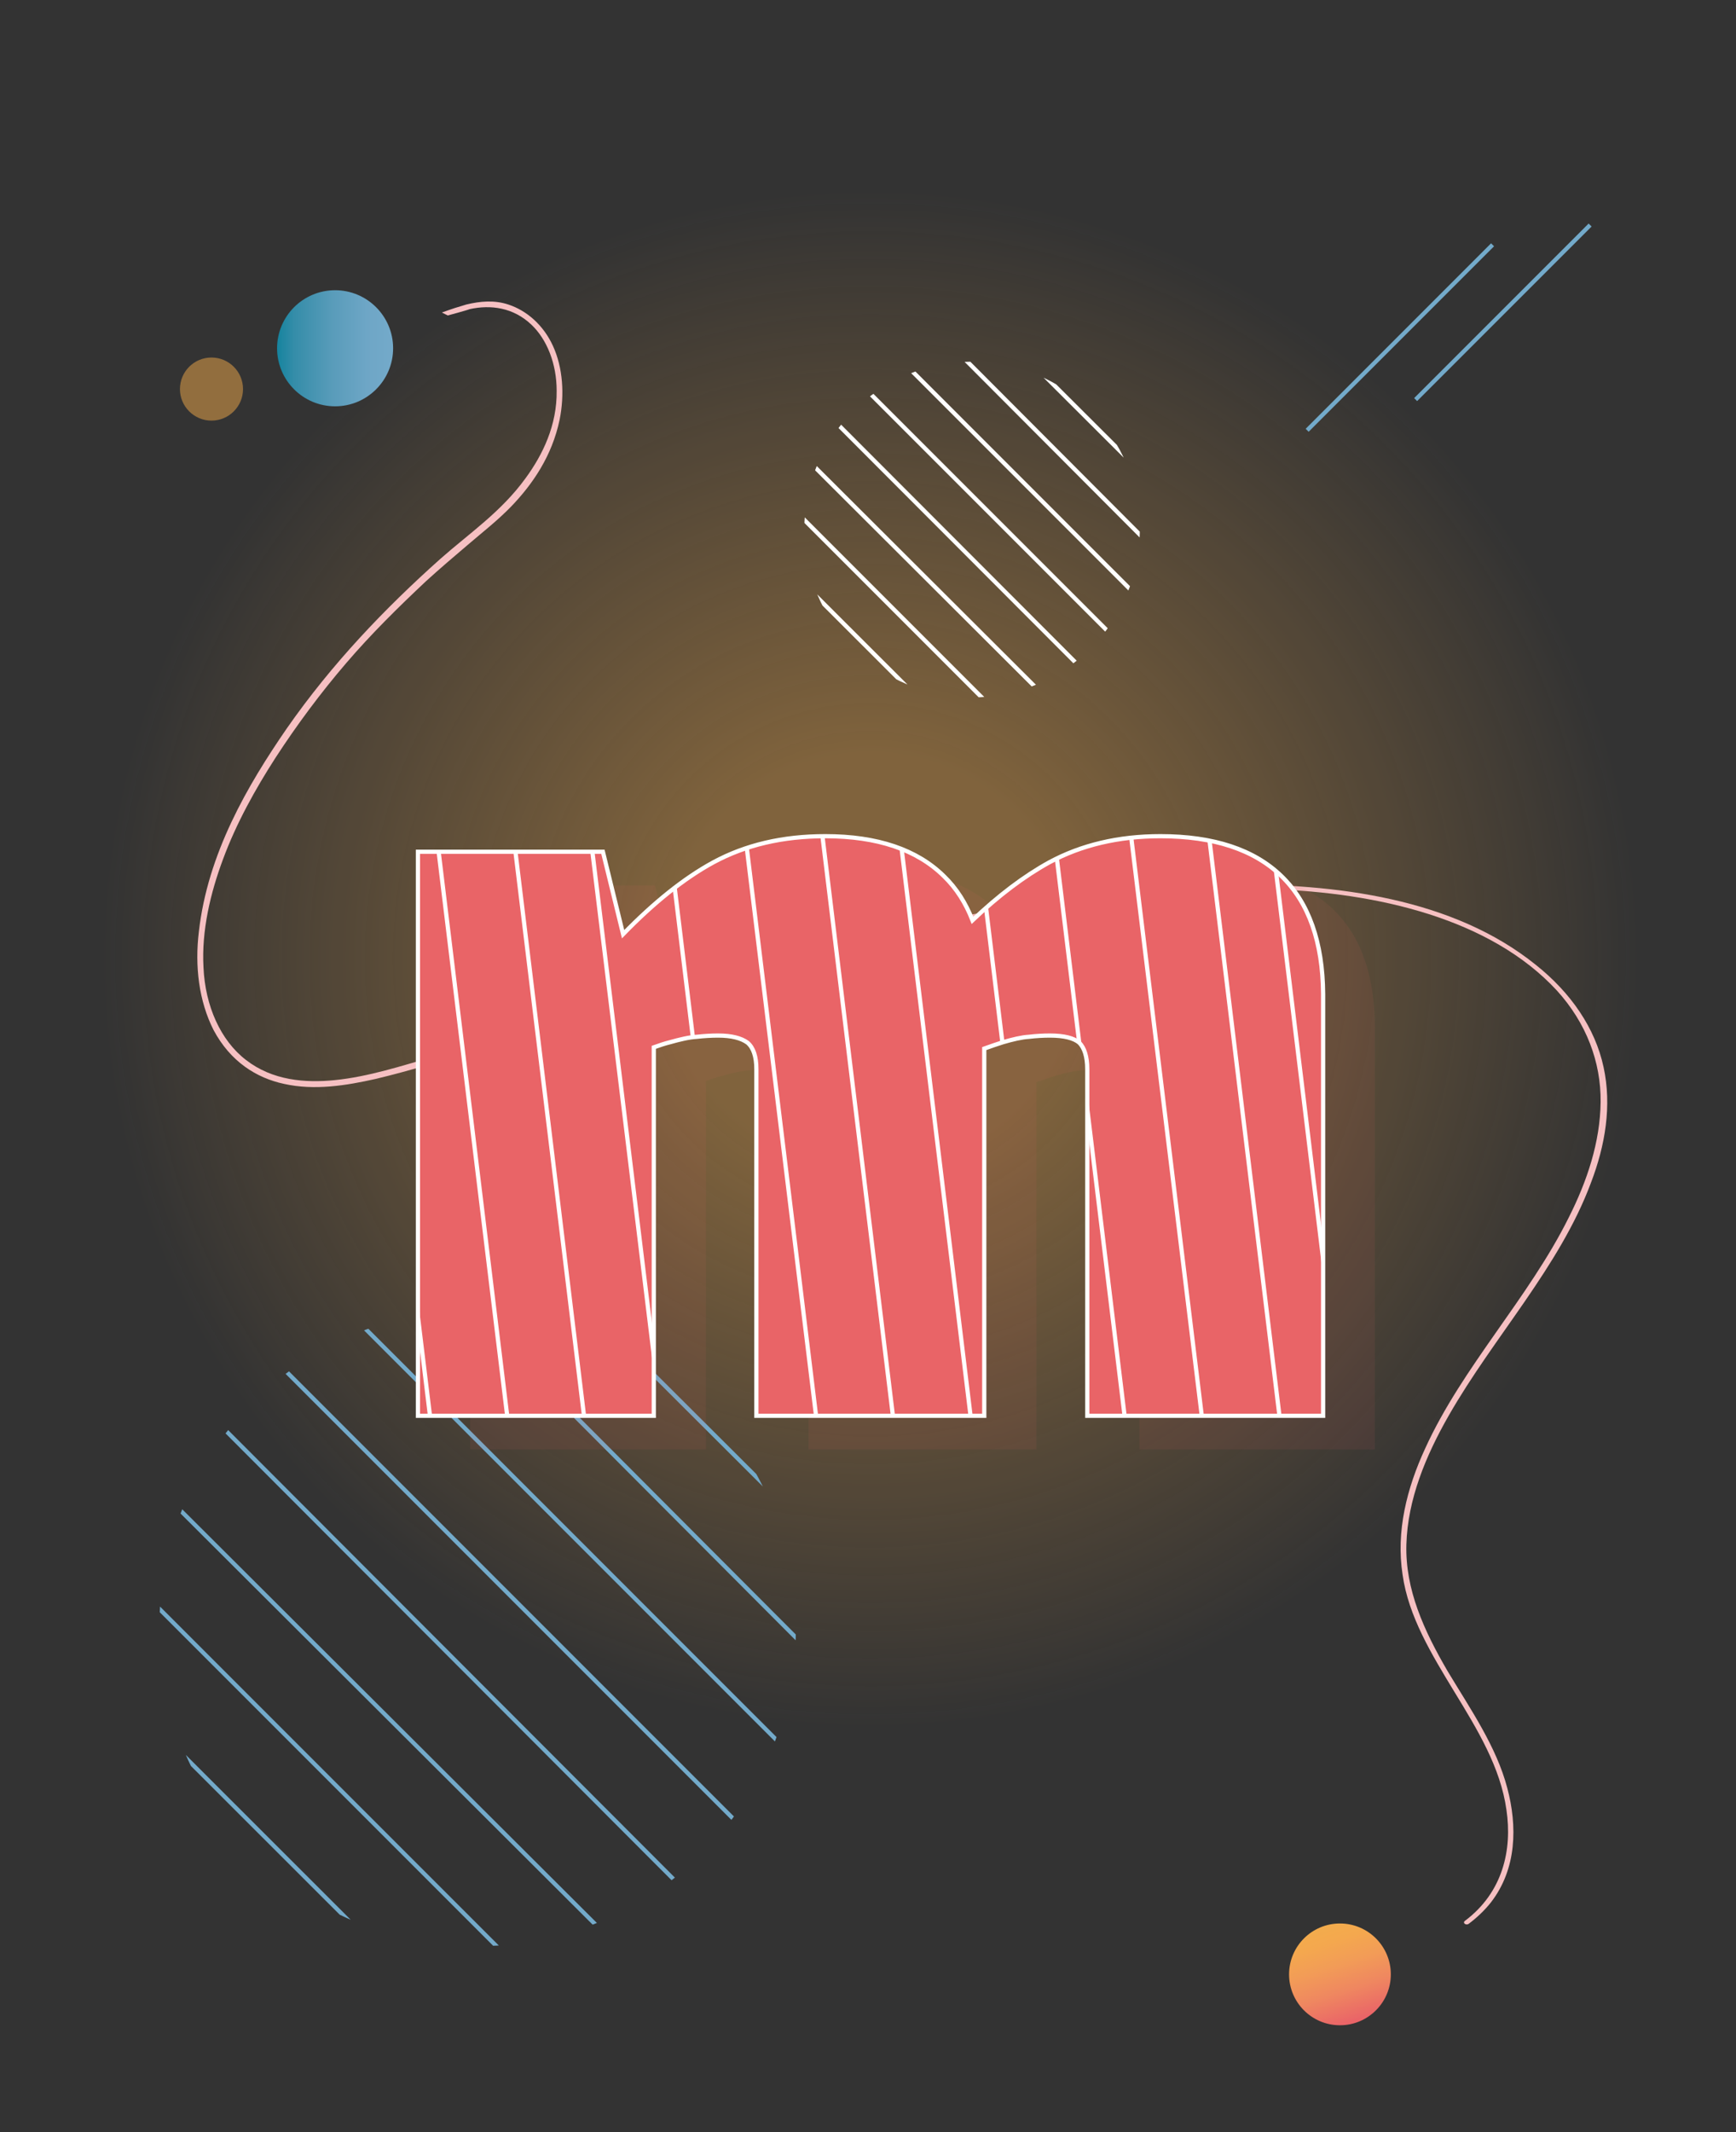 <?xml version="1.0" encoding="utf-8"?>
<!-- Generator: Adobe Illustrator 23.1.0, SVG Export Plug-In . SVG Version: 6.00 Build 0)  -->
<svg version="1.1" id="Livello_1" xmlns="http://www.w3.org/2000/svg" xmlns:xlink="http://www.w3.org/1999/xlink" x="0px" y="0px"
	 viewBox="0 0 412.9 506.9" style="enable-background:new 0 0 412.9 506.9;" xml:space="preserve">
<rect x="0" y="0" width="412.9" height="506.9" fill="#333333" stroke="none"/>
<style type="text/css">
	.st0{fill:url(#SVGID_2_);}
	.st1{clip-path:url(#SVGID_4_);}
	.st2{fill:none;stroke:#FFFFFF;stroke-miterlimit:10;}
	.st3{clip-path:url(#SVGID_7_);}
	.st4{fill:none;stroke:#73AACA;stroke-miterlimit:10;}
	.st5{fill:url(#SVGID_8_);}
	.st6{fill:url(#SVGID_9_);}
	.st7{fill:#F6C0C2;}
	.st8{opacity:0.5;fill:#F3AB4B;enable-background:new    ;}
	.st9{opacity:0.29;}
	.st10{clip-path:url(#SVGID_11_);}
</style>
<g>
	
		<radialGradient id="SVGID_2_" cx="207" cy="330.978" r="182.9" gradientTransform="matrix(1 0 0 1 0 -103.049)" gradientUnits="userSpaceOnUse">
		<stop  offset="0.264" style="stop-color:#F3AB4B;stop-opacity:0.4"/>
		<stop  offset="1" style="stop-color:#F3AB4B;stop-opacity:0"/>
	</radialGradient>
	<circle class="st0" cx="207" cy="227.9" r="182.9"/>
</g>
<g>
	<g>
		<g>
			<g>
				<defs>
					<circle id="SVGID_3_" cx="231.2" cy="125.9" r="39.9"/>
				</defs>
				<clipPath id="SVGID_4_">
					<use xlink:href="#SVGID_3_"  style="overflow:visible;"/>
				</clipPath>
				<g class="st1">
					<line class="st2" x1="131.2" y1="94.2" x2="207.3" y2="170.2"/>
					<line class="st2" x1="145" y1="92.7" x2="220.9" y2="168.5"/>
					<line class="st2" x1="158.7" y1="91" x2="234.7" y2="167"/>
					<line class="st2" x1="172.3" y1="89.6" x2="248.4" y2="165.5"/>
					<line class="st2" x1="186.3" y1="87.9" x2="262.3" y2="164"/>
					<line class="st2" x1="199.9" y1="86.5" x2="276" y2="162.6"/>
					<line class="st2" x1="213.7" y1="85" x2="289.6" y2="160.9"/>
					<line class="st2" x1="227.4" y1="83.3" x2="303.4" y2="159.5"/>
					<line class="st2" x1="241" y1="81.9" x2="317.1" y2="157.8"/>
				</g>
			</g>
		</g>
	</g>
</g>
<g>
	<g>
		<g>
			<g>
				<defs>
					<circle id="SVGID_6_" cx="113.6" cy="387" r="75.7"/>
				</defs>
				<clipPath id="SVGID_7_">
					<use xlink:href="#SVGID_6_"  style="overflow:visible;"/>
				</clipPath>
				<g class="st3">
					<line class="st4" x1="-76" y1="326.9" x2="68.3" y2="471"/>
					<line class="st4" x1="-49.8" y1="324" x2="94.1" y2="467.8"/>
					<line class="st4" x1="-23.8" y1="320.8" x2="120.3" y2="464.9"/>
					<line class="st4" x1="1.9" y1="318.2" x2="146.2" y2="462.1"/>
					<line class="st4" x1="28.5" y1="314.9" x2="172.6" y2="459.2"/>
					<line class="st4" x1="54.3" y1="312.3" x2="198.6" y2="456.6"/>
					<line class="st4" x1="80.4" y1="309.4" x2="224.4" y2="453.4"/>
					<line class="st4" x1="106.4" y1="306.2" x2="250.5" y2="450.7"/>
					<line class="st4" x1="132.2" y1="303.6" x2="276.5" y2="447.5"/>
				</g>
			</g>
		</g>
	</g>
</g>
<linearGradient id="SVGID_8_" gradientUnits="userSpaceOnUse" x1="42.057" y1="833.216" x2="66.221" y2="833.216" gradientTransform="matrix(-0.312 -0.95 0.95 -0.312 -456.22 780.475)">
	<stop  offset="1.015228e-02" style="stop-color:#EA6467"/>
	<stop  offset="3.143677e-02" style="stop-color:#EA6767"/>
	<stop  offset="0.315" style="stop-color:#EF8760"/>
	<stop  offset="0.58" style="stop-color:#F29C57"/>
	<stop  offset="0.816" style="stop-color:#F4A84E"/>
	<stop  offset="1" style="stop-color:#F3AC4C"/>
</linearGradient>
<circle class="st5" cx="318.7" cy="469.4" r="12.1"/>
<line class="st4" x1="310.9" y1="102.3" x2="355" y2="58.2"/>
<line class="st4" x1="336.7" y1="95" x2="378.2" y2="53.5"/>
<linearGradient id="SVGID_9_" gradientUnits="userSpaceOnUse" x1="65.837" y1="1019.352" x2="93.629" y2="1019.352" gradientTransform="matrix(1 0 0 -1 0 1102.138)">
	<stop  offset="1.015228e-02" style="stop-color:#17849F"/>
	<stop  offset="0.152" style="stop-color:#358DA9"/>
	<stop  offset="0.479" style="stop-color:#599CBA"/>
	<stop  offset="0.772" style="stop-color:#6EA6C6"/>
	<stop  offset="1" style="stop-color:#74AACA"/>
</linearGradient>
<circle class="st6" cx="79.7" cy="82.8" r="13.8"/>
<g>
	<g>
		<path class="st7" d="M106.5,75c0,0,4.5-1.2,5.2-1.5c5-1.1,10.4-0.4,14.7,3.7c3.7,3.5,6,9.3,6,15.7c0.1,8.2-3.3,15.2-7.4,20.8
			c-5.8,8-13.4,13.1-20.3,19.2c-13.1,11.7-25.7,24.8-36.5,40.3c-9.3,13.5-18.8,29.7-20.9,48.3c-1,8.2,0,16.5,3.5,23.4
			c4,7.5,10.2,11.4,16.8,12.8c7.2,1.6,14.7,0.4,21.8-1.2c8.4-2,16.7-4.6,25-7.2c17.1-4.9,34.2-10.1,51.3-15
			c17.2-4.8,34.4-9.3,51.7-12.8c17.4-3.5,34.9-6.3,52.5-7.3c0.9-0.1,0.9-1.8,0.1-1.6c-4.3,0.4-8.6,0.7-12.9,1.2
			c-17.2,1.8-34.3,4.8-51.3,8.7c-17.2,3.9-34.2,8.6-51.3,13.5c-17,4.9-33.9,10.1-51,15.1c-7.9,2.3-15.9,4.9-23.9,5.7
			c-7,0.7-14.8,0.1-21.1-4.8c-6-4.6-9.7-12.8-10.1-22c-0.5-8.8,1.7-17.8,4.6-25.6c3.2-8.7,7.8-16.9,12.5-24.2
			c5.2-8,10.8-15.5,16.8-22.5s12.4-13.3,19-19.5c3.3-3,6.7-5.9,10-8.7c3.5-3,7-5.7,10.3-9.1c5.1-5.3,9.7-12,11.5-20.6
			c1.2-5.9,0.8-12.4-1.6-17.6c-2.3-5-6.3-8.4-10.6-9.8c-3.3-1.1-6.7-0.8-10,0c-0.4,0.1-0.9,0.3-1.3,0.4c-1.5,0.4-4.5,1.5-4.5,1.5
			L106.5,75z"/>
	</g>
</g>
<g>
	<g>
		<path class="st7" d="M291.7,210.3c-0.8,0.1-0.8,1-0.3,1c3.7-0.1,7.2-0.1,10.9,0.1c25.3,0.8,52.2,7,68,24.1
			c7,7.7,10.5,17,10.4,26.5s-3.2,18.8-7.6,27.5c-9.5,19.1-25.3,35.5-34.1,54.8c-4.4,9.5-7,19.8-5.4,30.1c1.4,9.9,6.9,18.9,12.3,27.8
			c5.5,9,11,18,12.4,28.1c1.4,9.4-0.8,19.6-9.9,26.4c-0.6,0.5,0.3,1.1,0.9,0.7c2-1.5,3.8-3.2,5.3-5.1c6.2-8,6.3-18.2,3.9-27.2
			c-2.6-9.9-8.8-18.8-14.2-27.8c-5.6-9.6-10.1-19.4-9.8-30.1c0.3-10.7,4.6-21.1,10.1-30.7c10.7-18.7,26.4-35.4,33.8-55.3
			c3.4-8.9,5-18.3,3-27.5c-2-9.3-7.8-17.7-16.1-24.3C345.7,213.6,317.9,210,291.7,210.3L291.7,210.3z"/>
	</g>
</g>
<circle class="st8" cx="50.3" cy="92.5" r="7.5"/>
<g class="st9">
	<defs>
		<path id="SVGID_1_" class="st9" d="M317.2,216.3c-6.5-6.3-16.1-9.5-28.8-9.5c-10,0-18.8,2.1-26.4,6.2c-6,3.3-12.1,7.9-18.3,13.8
			c-1.6-4.1-3.8-7.6-6.8-10.5c-6.4-6.3-15.8-9.5-28.2-9.5c-10.2,0-19,2.1-26.6,6.2c-7,3.8-14.2,9.6-21.5,17.1l-4.8-19.6h-44v134.1
			h56.1v-87.6c1.4-0.5,2.6-0.9,3.8-1.2c2.5-0.7,4.6-1.2,6.4-1.3c1.8-0.2,3.5-0.3,5.1-0.3c3.2,0,5.5,0.6,7,1.7
			c1.4,1.2,2.1,3.3,2.1,6.3v82.4h54.2v-87.3c1.7-0.6,3.1-1.1,4.4-1.5c2.4-0.7,4.5-1.2,6.2-1.3c1.7-0.2,3.4-0.3,5-0.3
			c3.4,0,5.7,0.6,7,1.7c1.2,1.2,1.9,3.3,1.9,6.3v82.4H327V244.3C327,232,323.7,222.6,317.2,216.3z"/>
	</defs>
	<use xlink:href="#SVGID_1_"  style="overflow:visible;fill:#E96467;"/>
	<clipPath id="SVGID_10_">
		<use xlink:href="#SVGID_1_"  style="overflow:visible;"/>
	</clipPath>
</g>
<g>
	<defs>
		<path id="SVGID_5_" d="M304.8,208.3c-6.5-6.3-16.1-9.5-28.8-9.5c-10,0-18.8,2.1-26.4,6.2c-6,3.3-12.1,7.9-18.3,13.8
			c-1.6-4.1-3.8-7.6-6.8-10.5c-6.4-6.3-15.8-9.5-28.2-9.5c-10.2,0-19,2.1-26.6,6.2c-7,3.8-14.2,9.6-21.5,17.1l-4.8-19.6h-44v134.1
			h56.1v-87.6c1.4-0.5,2.6-0.9,3.8-1.2c2.5-0.7,4.6-1.2,6.4-1.3c1.8-0.2,3.5-0.3,5.1-0.3c3.2,0,5.5,0.6,7,1.7
			c1.4,1.2,2.1,3.3,2.1,6.3v82.4h54.2v-87.3c1.7-0.6,3.1-1.1,4.4-1.5c2.4-0.7,4.5-1.2,6.2-1.3c1.7-0.2,3.4-0.3,5-0.3
			c3.4,0,5.7,0.6,7,1.7c1.2,1.2,1.9,3.3,1.9,6.3v82.4h56.1V236.3C314.6,224,311.3,214.6,304.8,208.3z"/>
	</defs>
	<use xlink:href="#SVGID_5_"  style="overflow:visible;fill:#E96467;"/>
	<clipPath id="SVGID_11_">
		<use xlink:href="#SVGID_5_"  style="overflow:visible;"/>
	</clipPath>
	<g class="st10">
		<line class="st2" x1="291.7" y1="110.2" x2="320.8" y2="349.5"/>
		<line class="st2" x1="277" y1="112" x2="306.1" y2="351.3"/>
		<line class="st2" x1="258.7" y1="114.2" x2="287.9" y2="353.5"/>
		<line class="st2" x1="240.7" y1="116.4" x2="269.8" y2="355.7"/>
		<line class="st2" x1="222.7" y1="118.6" x2="251.8" y2="357.9"/>
		<line class="st2" x1="233.7" y1="360.1" x2="204.6" y2="120.8"/>
		<line class="st2" x1="186.4" y1="123" x2="215.5" y2="362.3"/>
		<line class="st2" x1="168.3" y1="125.2" x2="197.5" y2="364.5"/>
		<line class="st2" x1="150.3" y1="127.4" x2="179.4" y2="366.7"/>
		<line class="st2" x1="132" y1="129.6" x2="161.2" y2="368.9"/>
		<line class="st2" x1="114" y1="131.8" x2="143.1" y2="371.1"/>
		<line class="st2" x1="96" y1="134" x2="125.1" y2="373.3"/>
		<line class="st2" x1="77.9" y1="136.2" x2="107" y2="375.5"/>
	</g>
	<use xlink:href="#SVGID_5_"  style="overflow:visible;fill:none;stroke:#FFFFFF;stroke-miterlimit:10;"/>
</g>
</svg>
